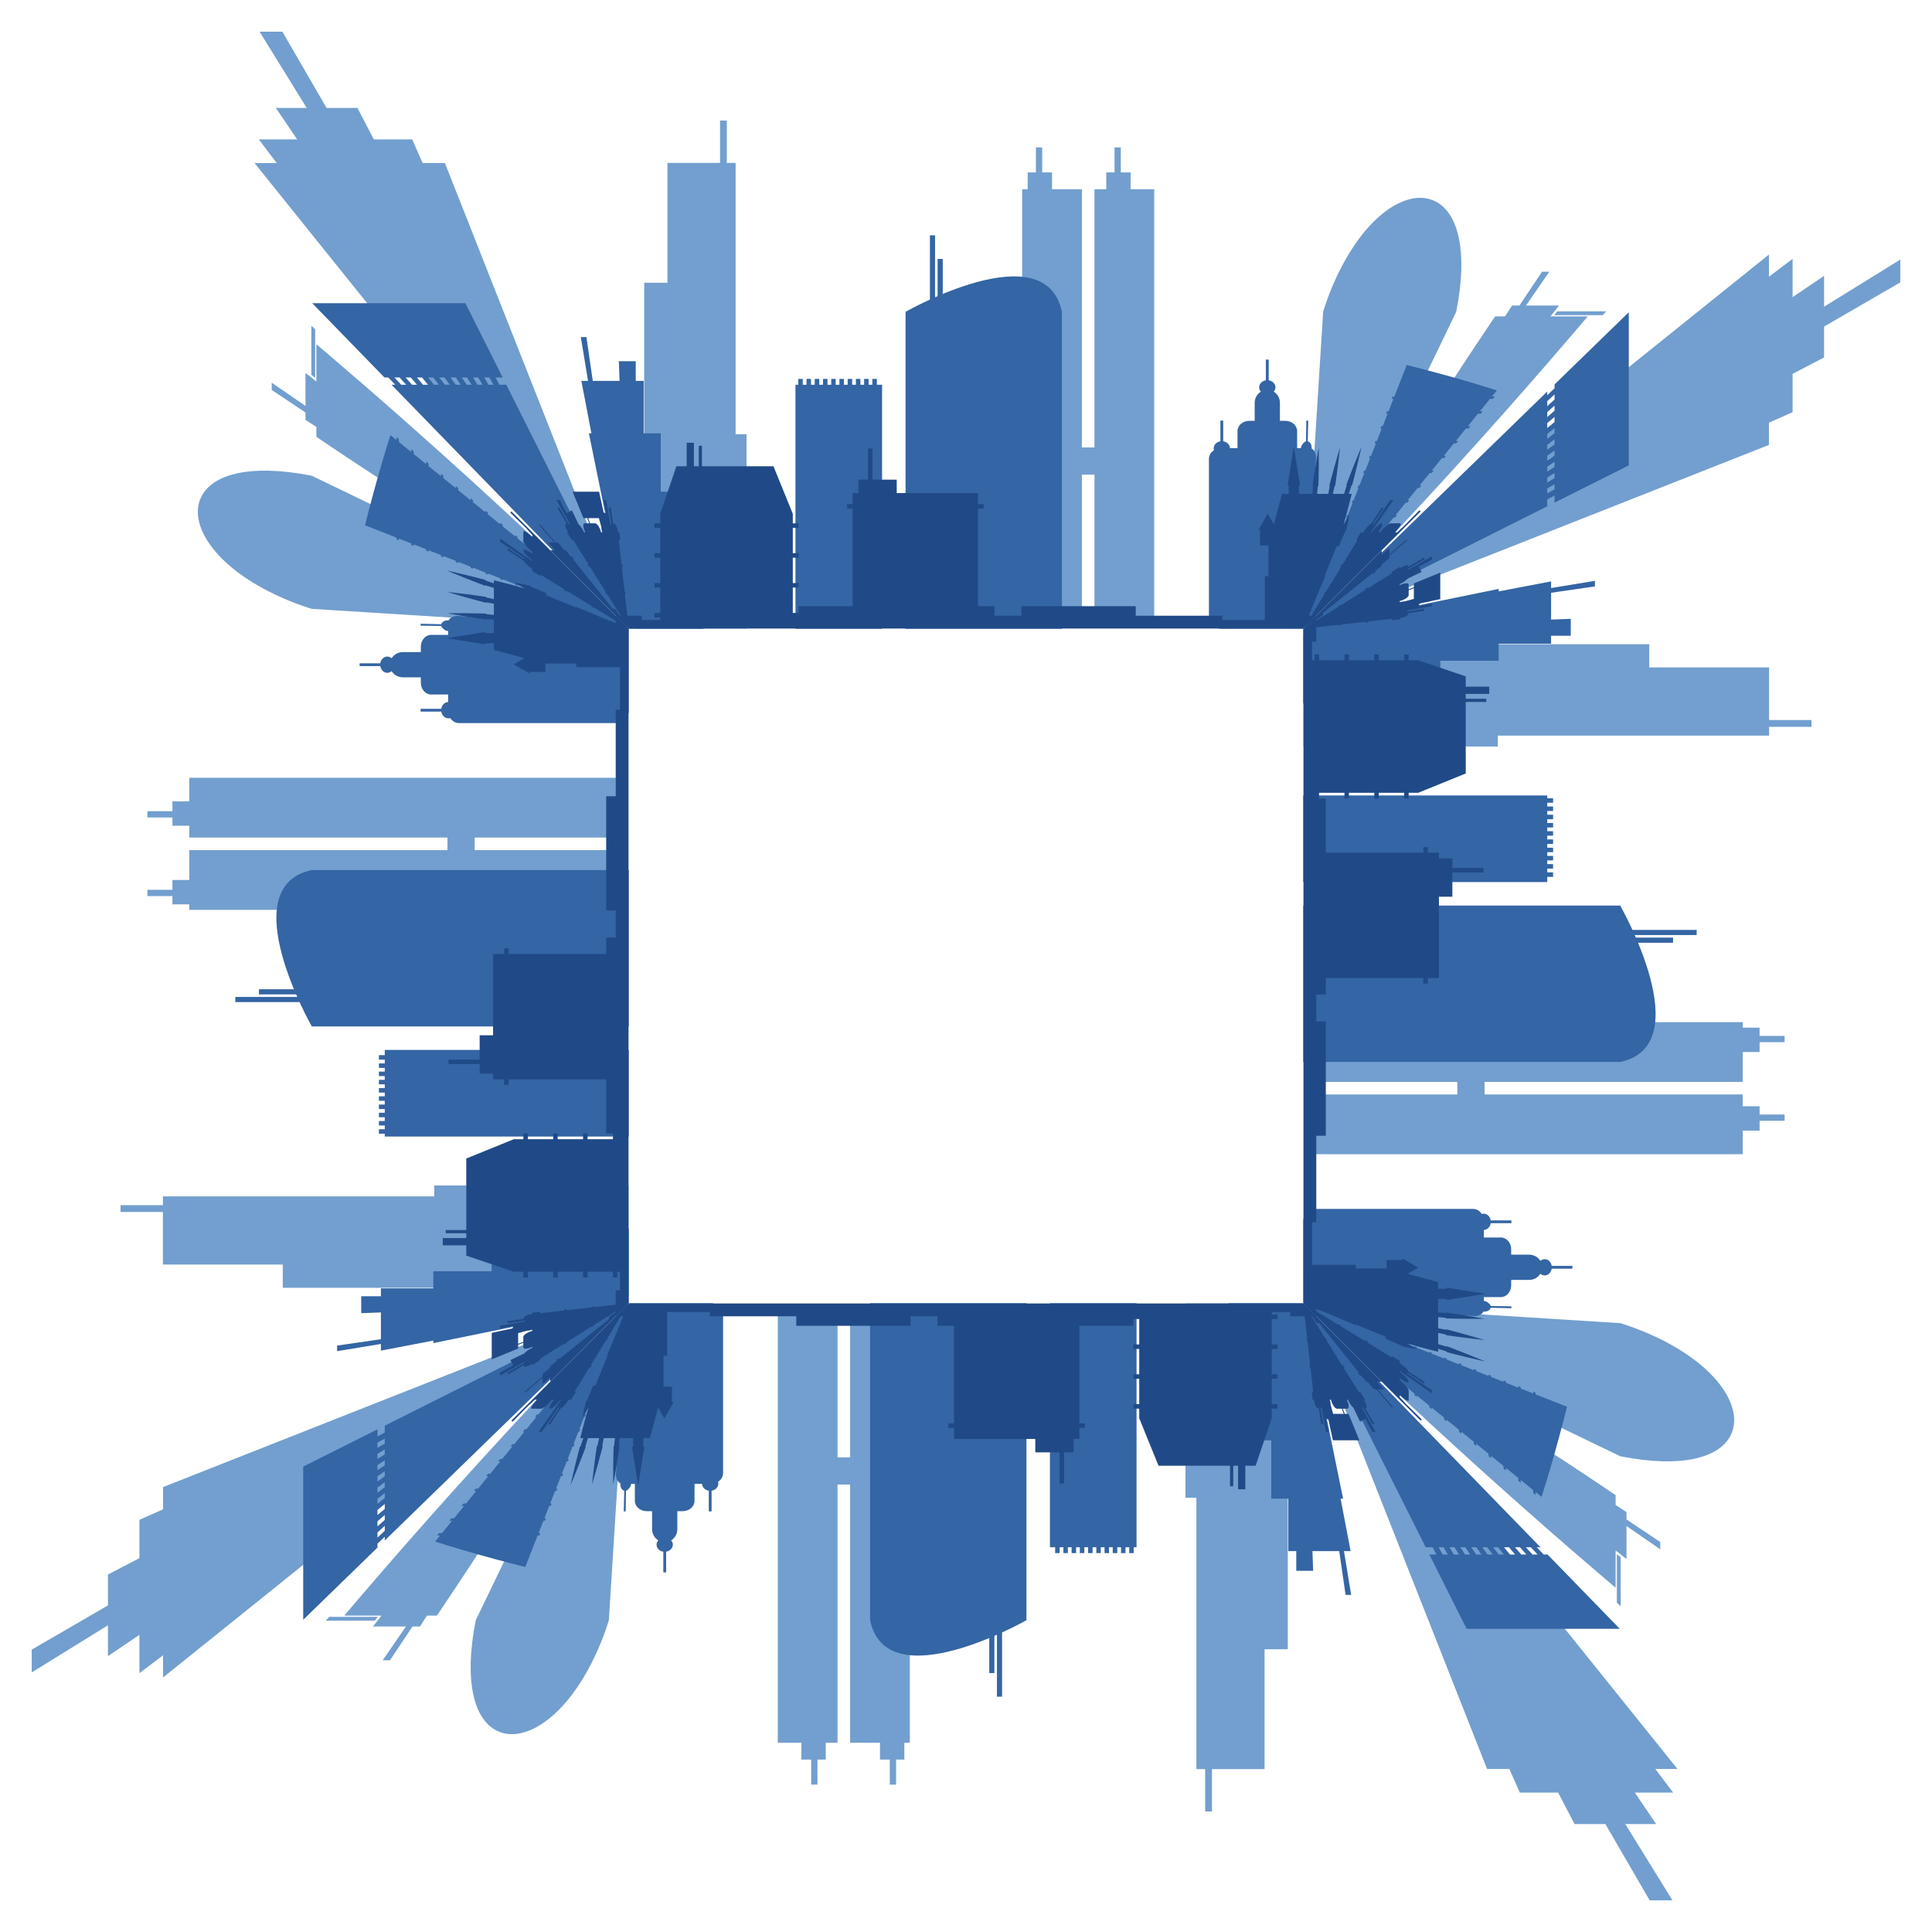 <?xml version="1.0" encoding="utf-8"?>

<!DOCTYPE svg PUBLIC "-//W3C//DTD SVG 1.1//EN" "http://www.w3.org/Graphics/SVG/1.1/DTD/svg11.dtd">
<svg version="1.1" id="Layer_1" xmlns="http://www.w3.org/2000/svg" xmlns:xlink="http://www.w3.org/1999/xlink" x="0px" y="0px"
	 viewBox="0 0 1654.284 1654.284" enable-background="new 0 0 1654.284 1654.284" xml:space="preserve">
<g>
	<g>
		<g>
			<polygon fill="#729FCF" points="103.2,1037.757 103.2,1031.924 139.501,1031.924 139.501,1024.418 242.102,1024.418 
				305.928,1024.418 371.803,1024.418 371.803,1015.068 538.23,1015.068 538.23,1109.984 371.803,1109.984 371.803,1102.692 
				242.102,1102.692 242.102,1082.791 139.501,1082.791 139.501,1037.757 103.201,1037.757 			"/>
			<path fill="#729FCF" d="M232.663,333.894v-6.214l28.92,19.932v-28.297l9.314,7.371v-31.935c0,0,4.129,3.513,11.354,9.662
				c7.225,6.168,17.546,15.014,29.932,25.76c24.771,21.471,57.8,50.65,90.829,80.732c33.029,30.033,66.057,60.97,90.829,84.586
				c12.386,11.797,22.707,21.737,29.932,28.719c7.225,7.002,11.354,11.003,11.354,11.003v1.375c0,0-4.129-2.296-11.354-6.314
				c-7.225-4.037-17.546-9.84-29.932-16.934c-24.771-14.166-57.8-33.605-90.829-53.947c-33.029-20.293-66.057-41.49-90.829-57.801
				c-12.386-8.145-22.707-15.04-29.932-19.893c-7.225-4.871-11.354-7.655-11.354-7.655v-8.457l-9.314-6.017v-6.334L232.663,333.894
				L232.663,333.894z M266.577,278.869l3.273,3.125v41.521l-3.273-2.619V278.869z"/>
			<path fill="#729FCF" d="M536.784,538.298v-0.678L266.939,407.354c-27.438-5.407-48.016-5.359-63.021-2.233
				c-15.005,3.147-24.437,9.37-29.581,16.848c-5.145,7.498-6.002,16.253-3.858,24.998c2.144,8.764,7.288,17.523,14.147,25.524
				c6.859,8.017,15.434,15.286,24.437,21.479c9.003,6.204,18.435,11.345,27.009,15.39c8.574,4.049,16.291,7.019,21.864,8.994
				c5.573,1.971,9.003,2.972,9.003,2.972L536.784,538.298z"/>
			<polygon fill="#729FCF" points="126.206,761.9 147.639,761.9 147.639,753.486 162.062,753.486 162.062,727.908 383.141,727.908 
				383.141,717.138 162.062,717.138 162.062,707.041 147.639,707.041 147.639,699.973 126.206,699.973 126.206,694.589 
				147.639,694.589 147.639,686.175 162.062,686.175 162.062,665.981 537.081,665.981 537.081,717.138 406.419,717.138 
				406.419,727.908 537.081,727.908 537.081,779.064 162.062,779.064 162.062,774.352 147.638,774.352 147.638,767.284 
				126.206,767.284 			"/>
			<polygon fill="#729FCF" points="27.142,1412.512 92.422,1374.637 92.422,1348.205 119.374,1334.165 119.374,1301.336 
				139.627,1292.372 139.627,1273.316 536.231,1116.741 536.231,1117.628 139.627,1436.331 139.627,1417.343 119.374,1432.654 
				119.374,1399.825 92.422,1418.087 92.422,1391.656 27.142,1432.022 			"/>
		</g>
		<g>
			<polygon fill="#3465A4" points="324.436,966.907 329.455,966.907 329.455,963.706 324.436,963.706 324.436,959.874 
				329.455,959.874 329.455,956.673 324.436,956.673 324.436,952.793 329.455,952.793 329.455,949.592 324.436,949.592 
				324.436,945.761 329.455,945.761 329.455,942.56 324.436,942.56 324.436,938.728 329.455,938.728 329.455,935.527 
				324.436,935.527 324.436,931.695 329.455,931.695 329.455,928.446 324.436,928.446 324.436,924.614 329.455,924.614 
				329.455,921.413 324.436,921.413 324.436,917.582 329.455,917.582 329.455,914.381 324.436,914.381 324.436,910.549 
				329.455,910.549 329.455,907.348 324.436,907.348 324.436,903.468 329.455,903.468 329.455,899.006 538.4,899.006 538.4,973.163 
				329.455,973.163 329.455,970.738 324.436,970.738 			"/>
			<polygon fill="#3465A4" points="288.629,1152.167 326.156,1146.716 326.156,1123.773 309.298,1124.399 309.298,1109.934 
				326.156,1109.934 326.156,1103.143 371.056,1103.143 371.056,1088.518 420.966,1088.518 420.966,1051.938 538.4,1051.938 
				538.4,1088.518 538.4,1113.563 538.4,1115.885 371.056,1150.026 371.056,1147.885 326.156,1156.472 326.156,1150.773 
				288.629,1156.942 			"/>
			<path fill="#3465A4" d="M307.914,567.966h17.707c0.497-3.278,3.016-5.776,6.033-5.776c1.399,0,2.676,0.542,3.705,1.444
				c1.944-3.168,5.507-5.287,9.607-5.287h15.379v-4.629c0-5.59,3.943-10.107,8.844-10.107h14.523v-3.27
				c-1.467-0.046-2.806-0.677-3.839-1.698c-0.258-0.303-0.497-0.407-0.715-0.612c-0.217-0.188-0.413-0.39-0.584-0.604
				c-0.342-0.428-0.586-0.903-0.709-1.409l-17.725-0.263v-1.673l17.707,0.429c0.497-2.058,3.016-3.497,6.033-3.345l0.279,0.013
				c1.21-2.514,4.701-4.056,8.825-3.73l136.162,10.254c1.771,0.142,3.674,0.295,6.552,0.526c1.672,0.128,2.701,0.171,2.701,0.171
				v70.164c0,5.856-4.119,10.574-9.254,10.574H392.984c-3.083,0-5.801-1.705-7.485-4.332c-0.515,0.161-1.06,0.255-1.62,0.255
				c-3.011,0-5.511-2.485-6.014-5.754H360.14v-2.399h17.707c0.488-3.217,2.924-5.684,5.865-5.776v-6.455h-14.523
				c-4.901,0-8.844-4.496-8.844-10.086v-4.629h-15.379c-4.101,0-7.663-2.119-9.607-5.287c-1.03,0.902-2.306,1.444-3.705,1.444
				c-3.011,0-5.511-2.485-6.014-5.754h-17.725V567.966z"/>
			<path fill="#3465A4" d="M334.303,372.589l5.189,4.215v-2.566l2.041,1.685v2.54l10.632,8.638v-2.403l2.041,1.685v2.376
				l10.675,8.672v-2.239l2.041,1.685v2.212l10.675,8.672v-2.075l2.041,1.685v2.048l10.632,8.638v-1.911l2.041,1.685v1.885
				l10.675,8.672v-1.747l2.041,1.685v1.721l10.675,8.672v-1.583l2.041,1.685v1.557l10.632,8.638v-1.419l2.041,1.685v1.393
				l10.675,8.672v-1.255l2.041,1.685v1.229l10.675,8.672v-1.091l2.041,1.685v1.065l10.632,8.638v-0.928l2.041,1.685v0.901
				l10.675,8.672v-0.764l2.041,1.685v0.737l10.675,8.672v-0.6l2.041,1.685v0.573l10.632,8.638v-0.436l2.041,1.685v0.41l10.675,8.672
				v-0.272l2.041,1.685v0.246l10.675,8.672v-0.108l2.041,1.685v0.082l6.337,5.148l-6.337-2.487v0.047l-2.041-0.786v-0.062
				l-10.675-4.19v0.141l-2.041-0.786v-0.156l-10.675-4.19v0.235l-2.041-0.786v-0.25l-10.632-4.174v0.329l-2.041-0.786v-0.344
				l-10.675-4.19v0.423l-2.041-0.786v-0.438l-10.675-4.19v0.517l-2.041-0.786v-0.532l-10.632-4.174v0.611l-2.041-0.786v-0.626
				l-10.675-4.19v0.705l-2.041-0.786v-0.72l-10.675-4.19v0.799l-2.041-0.786v-0.814l-10.632-4.174v0.893l-2.041-0.786v-0.908
				l-10.675-4.19v0.987l-2.041-0.786v-1.002l-10.675-4.19v1.081l-2.041-0.786v-1.096l-10.632-4.174v1.175l-2.041-0.786v-1.19
				l-10.675-4.19v1.269l-2.041-0.786v-1.284l-10.675-4.19v1.363l-2.041-0.786v-1.378l-10.632-4.174v1.457l-2.041-0.786v-1.472
				l-26.963-10.584c0,0,1.361-5.304,3.402-13.26c2.041-7.834,4.763-17.97,7.485-27.6c2.722-9.657,5.444-18.808,7.485-25.439
				c1.021-3.273,1.871-6.001,2.467-7.91C333.963,373.658,334.303,372.589,334.303,372.589z"/>
			<path fill="#3465A4" d="M538.4,878.887V744.998H266.978c-68.194,14.267,0,133.888,0,133.888H538.4z"/>
			<rect x="201.504" y="853.645" fill="#3465A4" width="94.308" height="4.39"/>
			<rect x="221.713" y="847.061" fill="#3465A4" width="94.307" height="4.39"/>
			<path fill="#3465A4" d="M259.622,1255.803l63.581-31.911v6.084l1.233-0.654l3.785-2.007l1.233-0.654v-5.907l208.945-104.87
				L329.455,1319.03v-3.211l-1.233,1.18l-3.785,3.622l-1.233,1.18v3.307l-63.581,61.816V1255.803z M324.436,1315.425l3.785-3.53
				l1.233-1.15v-4.242l-1.233,1.125l-3.785,3.453l-1.233,1.125v4.369L324.436,1315.425z M324.436,1305.885l3.785-3.361l1.233-1.095
				v-4.242l-1.233,1.07l-3.785,3.284l-1.233,1.07v4.369L324.436,1305.885z M324.436,1296.264l3.785-3.191l1.233-1.04v-4.242
				l-1.233,1.015l-3.785,3.114l-1.233,1.015v4.369L324.436,1296.264z M324.436,1286.724l3.785-3.022l1.233-0.985v-4.242l-1.233,0.96
				l-3.785,2.945l-1.233,0.96v4.369L324.436,1286.724z M324.436,1277.184l3.785-2.853l1.233-0.93v-4.242l-1.233,0.905l-3.785,2.777
				l-1.233,0.905v4.369L324.436,1277.184z M324.436,1267.644l3.785-2.685l1.233-0.875v-4.321l-1.233,0.849l-3.785,2.606
				l-1.233,0.849v4.45L324.436,1267.644z M324.436,1258.023l3.785-2.515l1.233-0.819v-4.242l-1.233,0.794l-3.785,2.438l-1.233,0.794
				v4.369L324.436,1258.023z M324.436,1248.483l3.785-2.346l1.233-0.764v-4.242l-1.233,0.739l-3.785,2.269l-1.233,0.739v4.369
				L324.436,1248.483z M324.436,1238.943l3.785-2.177l1.233-0.709v-4.242l-1.233,0.684l-3.785,2.1l-1.233,0.684v4.369
				L324.436,1238.943z"/>
		</g>
		<g>
			<polygon fill="#204A87" points="379.107,1060.112 399.239,1060.112 399.239,1055.976 381.664,1055.976 381.664,1053.219 
				399.239,1053.219 399.239,1032.195 399.239,992 439.943,975.456 448.131,975.456 448.131,970.502 451.966,970.502 
				451.966,975.456 473.695,975.456 473.695,970.502 477.53,970.502 477.53,975.456 499.26,975.456 499.26,970.502 503.094,970.502 
				503.094,975.456 524.824,975.456 524.824,970.502 528.659,970.502 528.659,975.456 536.847,975.456 536.847,1032.195 
				536.847,1088.933 528.659,1088.933 528.659,1093.887 524.824,1093.887 524.824,1088.933 503.094,1088.933 503.094,1093.887 
				499.26,1093.887 499.26,1088.933 477.53,1088.933 477.53,1093.887 473.695,1093.887 473.695,1088.933 451.966,1088.933 
				451.966,1093.887 448.131,1093.887 448.131,1088.933 439.943,1088.933 399.239,1075.147 399.239,1066.315 379.107,1066.315 			
				"/>
			<polygon fill="#204A87" points="383.998,907.275 410.706,907.275 410.706,886.468 422.189,886.468 422.189,816.87 
				431.673,816.87 431.673,812.068 435.543,812.068 435.543,816.87 536.847,816.87 536.847,924.201 435.543,924.201 
				435.543,928.954 431.673,928.954 431.673,924.201 422.189,924.201 422.189,919.303 410.706,919.303 410.706,911.106 
				383.998,911.106 			"/>
			<path fill="#204A87" d="M382.487,546.456l32.99-5.313v0.943h7.388v-11.618l-6.767-0.465v0.46c0,0-8.248-1.161-16.495-2.513
				c-8.248-1.333-16.495-2.856-16.495-2.856s8.248-0.11,16.495-0.029c8.248,0.062,16.495,0.314,16.495,0.314v0.451l6.767,0.695
				v-9.59l-6.767-1.257v0.451c0,0-8.248-2.128-16.495-4.446c-8.248-2.299-16.495-4.789-16.495-4.789s8.248,0.857,16.495,1.904
				c8.248,1.028,16.495,2.247,16.495,2.247v0.46l6.767,1.488v-9.598l-7.388-2.238v0.453c0,0-8.248-3.098-16.495-6.386
				c-8.248-3.269-16.495-6.729-16.495-6.729s8.248,1.82,16.495,3.831c8.248,1.992,16.495,4.174,16.495,4.174v0.462l7.388,2.49
				v-2.598c0,0,6.539,1.555,13.077,3.307c6.539,1.733,13.077,3.663,13.077,3.663s-2.085-1.246-4.17-2.493
				c-2.085-1.285-4.17-2.571-4.17-2.571s3.445,0.633,6.891,1.384c3.445,0.74,6.891,1.598,6.891,1.598v0.47l13.409,5.781v1.841
				l25.547,10.346v-0.546l43.43,18.116v33.531h-43.43v-3.119h-26.39v7.181h-13.409v1.415l-13.796-7.925l9.225-5.313l-26.182-6.964
				v-5.749h-7.388v0.943L382.487,546.456L382.487,546.456z"/>
			<path fill="#204A87" d="M428.186,463.902v-2.739l27.601,19.343v-0.768c-0.126-0.089-0.256-0.182-0.383-0.272
				c-4.053-2.854-7.315-6.485-7.315-8.141c0-1.657,3.262-0.458,7.315,2.709c0.123,0.1,0.261,0.213,0.383,0.312v-1.865
				c-0.126-0.101-0.256-0.204-0.383-0.305c-3.685-2.924-6.707-6.412-7.23-8.285l-0.085-0.07v-8.293c-0.003-0.032,0-0.056,0-0.086
				c0-1.657,3.262,0.132,7.315,4.011c0.126,0.12,0.257,0.244,0.383,0.364v-1.865c-0.122-0.114-0.26-0.243-0.383-0.357
				c-1.631-1.588-3.12-3.241-4.338-4.787l-14.077-13.797l0.851-1.17l99.008,99.008v0.601l-28.069-17.2v0.478l-2.211-1.319v-0.513
				l-21.179-12.978v0.855l-2.212-1.319v-0.891l-20.627-12.639v1.223l-6.762-4.034v-2.116c-0.126-0.079-0.256-0.159-0.383-0.238
				c-3.546-2.193-6.503-5.013-7.187-6.816l-13.524-8.767v-1.83l13.822,9.204c0.298-0.139,0.712-0.159,1.276-0.041L428.186,463.902
				L428.186,463.902z"/>
			<path fill="#204A87" d="M421.041,1163.983v-22.69l17.735-3.84l0.936-2.318l-11.525,2.248v-2.091l21.647-3.812
				c-0.564-0.165-1.021-0.384-1.318-0.672l-13.779,2.288v-1.81l13.482-2.003c0.047-0.1,0.144-0.205,0.213-0.305
				c-0.005-0.047,0-0.089,0-0.136c0-1.651,3.262-3.34,7.315-3.767l0.042-0.005v-1.176l6.762-0.656v1.209l20.669-2.334v-0.88
				l2.169-0.21v0.845l21.179-2.391v-0.507l2.211-0.214v0.472l28.069-3.169v0.796l-28.069,17.559v0.478l-2.211,1.419v-0.513
				l-21.179,13.249v0.855l-2.169,1.392v-0.89l-20.669,12.93v1.223l-6.762,4.339v-1.191l-0.042,0.027
				c-4.053,2.566-7.315,3.286-7.315,1.635c0-0.04-0.004-0.078,0-0.12c-0.073-0.05-0.163-0.096-0.213-0.165l-13.482,7.953v-1.809
				l13.779-7.888c0.298-0.508,0.754-1.064,1.318-1.645l-21.647,12.174v-2.739l11.27-6.058c0,0-0.617-1.104-1.233-2.207
				c-0.617-1.139-1.233-2.278-1.233-2.278l11.951-5.739c1.228-1.527,3.686-3.273,6.507-4.573c0.126-0.058,0.214-0.099,0.34-0.157
				v-0.94c-0.121,0.06-0.219,0.109-0.34,0.169c-4.053,1.854-7.358,2.015-7.358,0.358c0-0.029-0.003-0.055,0-0.086v-0.48v-3.341
				l-4.423,1.661v3.253L421.041,1163.983L421.041,1163.983z M443.666,1150.63l4.423-1.622v-3.684v-0.48
				c-0.003-0.028,0-0.056,0-0.086c0-1.657,3.305-3.937,7.358-5.075c0.122-0.029,0.219-0.053,0.34-0.082v-0.94
				c-0.126,0.035-0.214,0.059-0.34,0.094c-1.508,0.416-2.914,0.634-4.083,0.647l-7.698,2.08V1150.63L443.666,1150.63z"/>
			<polygon fill="#204A87" points="449.323,1191.593 464.591,1178.617 464.591,1176.404 471.183,1170.999 471.183,1169.8 
				476.584,1165.468 476.584,1164.389 478.838,1162.62 478.838,1163.66 536.847,1117.13 536.847,1117.437 471.183,1183.102 
				471.183,1179.059 464.591,1185.255 464.591,1179.653 449.323,1192.844 			"/>
		</g>
		<polygon fill="#204A87" points="519.043,970.514 519.043,872.576 527.209,872.576 527.209,849.571 519.043,849.571 
			519.043,832.582 519.043,819.732 519.043,802.695 527.209,802.695 527.209,779.691 519.043,779.691 519.043,681.801 
			527.209,681.801 527.209,607.734 530.824,607.734 530.824,547.431 527.209,547.431 527.209,536.311 521.893,535.319 
			521.893,531.425 527.209,533.671 527.209,530.612 521.51,526.646 521.51,522.665 527.209,527.974 527.209,527.216 
			538.181,538.181 538.181,763.905 538.181,888.361 538.181,1116.101 527.209,1126.98 527.209,1126.224 521.51,1131.489 
			521.51,1127.505 527.209,1123.584 527.209,1120.525 521.893,1122.729 521.893,1118.835 527.209,1117.885 527.209,1104.836 
			530.824,1104.836 530.824,1044.533 527.209,1044.533 527.209,970.514 519.043,970.514 		"/>
	</g>
	<g>
		<g>
			<polygon fill="#729FCF" points="616.528,103.201 622.361,103.201 622.361,139.501 629.866,139.501 629.866,242.102 
				629.866,305.928 629.866,371.803 639.216,371.803 639.216,538.23 544.301,538.23 544.301,371.803 551.592,371.803 
				551.592,242.102 571.493,242.102 571.493,139.501 616.528,139.501 616.528,103.201 			"/>
			<path fill="#729FCF" d="M1320.39,232.663h6.214l-19.932,28.92h28.297l-7.371,9.314h31.935c0,0-3.513,4.129-9.662,11.354
				c-6.168,7.225-15.014,17.546-25.76,29.932c-21.471,24.771-50.65,57.8-80.732,90.829c-30.033,33.029-60.97,66.057-84.586,90.829
				c-11.797,12.386-21.737,22.707-28.719,29.932c-7.002,7.225-11.003,11.354-11.003,11.354h-1.375c0,0,2.296-4.129,6.314-11.354
				c4.037-7.225,9.84-17.546,16.934-29.932c14.166-24.771,33.605-57.8,53.947-90.829c20.293-33.029,41.49-66.057,57.801-90.829
				c8.145-12.386,15.041-22.707,19.893-29.932c4.871-7.225,7.655-11.354,7.655-11.354h8.457l6.017-9.314h6.334L1320.39,232.663
				L1320.39,232.663z M1375.416,266.577l-3.125,3.273h-41.521l2.619-3.273H1375.416z"/>
			<path fill="#729FCF" d="M1115.986,536.784h0.678l130.266-269.846c5.407-27.438,5.359-48.016,2.233-63.021
				c-3.146-15.005-9.37-24.437-16.848-29.581c-7.498-5.145-16.253-6.002-24.998-3.858c-8.764,2.144-17.523,7.288-25.524,14.148
				c-8.017,6.859-15.286,15.434-21.479,24.437c-6.204,9.003-11.345,18.435-15.39,27.009c-4.05,8.574-7.019,16.291-8.994,21.864
				c-1.971,5.573-2.972,9.003-2.972,9.003L1115.986,536.784z"/>
			<polygon fill="#729FCF" points="892.385,126.206 892.385,147.639 900.799,147.639 900.799,162.062 926.377,162.062 
				926.377,383.141 937.147,383.141 937.147,162.062 947.243,162.062 947.243,147.639 954.311,147.639 954.311,126.206 
				959.696,126.206 959.696,147.639 968.11,147.639 968.11,162.062 988.303,162.062 988.303,537.081 937.147,537.081 
				937.147,406.419 926.377,406.419 926.377,537.081 875.221,537.081 875.221,162.062 879.932,162.062 879.932,147.638 887,147.638 
				887,126.206 			"/>
			<polygon fill="#729FCF" points="241.773,27.142 279.648,92.422 306.08,92.422 320.119,119.374 352.949,119.374 361.913,139.627 
				380.968,139.627 537.544,536.231 536.657,536.231 217.953,139.627 236.941,139.627 221.63,119.374 254.46,119.374 
				236.197,92.422 262.629,92.422 222.263,27.142 			"/>
		</g>
		<g>
			<polygon fill="#3465A4" points="687.378,324.436 687.378,329.455 690.579,329.455 690.579,324.436 694.41,324.436 
				694.41,329.455 697.611,329.455 697.611,324.436 701.491,324.436 701.491,329.455 704.692,329.455 704.692,324.436 
				708.524,324.436 708.524,329.455 711.725,329.455 711.725,324.436 715.556,324.436 715.556,329.455 718.758,329.455 
				718.758,324.436 722.589,324.436 722.589,329.455 725.839,329.455 725.839,324.436 729.67,324.436 729.67,329.455 
				732.871,329.455 732.871,324.436 736.703,324.436 736.703,329.455 739.904,329.455 739.904,324.436 743.735,324.436 
				743.735,329.455 746.936,329.455 746.936,324.436 750.816,324.436 750.816,329.455 755.279,329.455 755.279,538.4 681.121,538.4 
				681.121,329.455 683.546,329.455 683.546,324.436 			"/>
			<polygon fill="#3465A4" points="502.117,288.629 507.569,326.156 530.511,326.156 529.885,309.298 544.35,309.298 
				544.35,326.156 551.142,326.156 551.142,371.056 565.767,371.056 565.767,420.966 602.347,420.966 602.347,538.4 565.767,538.4 
				540.721,538.4 538.4,538.4 504.258,371.056 506.399,371.056 497.813,326.156 503.511,326.156 497.342,288.629 			"/>
			<path fill="#3465A4" d="M1086.319,307.914v17.707c3.278,0.497,5.776,3.016,5.776,6.033c0,1.4-0.542,2.676-1.444,3.705
				c3.168,1.944,5.287,5.507,5.287,9.607v15.379h4.629c5.59,0,10.107,3.943,10.107,8.844v14.523h3.27
				c0.046-1.467,0.677-2.806,1.698-3.839c0.303-0.258,0.407-0.497,0.612-0.715c0.188-0.217,0.39-0.413,0.604-0.584
				c0.428-0.342,0.903-0.586,1.409-0.709l0.263-17.725h1.673l-0.429,17.707c2.058,0.497,3.497,3.016,3.345,6.033l-0.013,0.279
				c2.514,1.21,4.056,4.701,3.73,8.825l-10.254,136.162c-0.142,1.771-0.295,3.674-0.526,6.552c-0.128,1.672-0.171,2.701-0.171,2.701
				h-70.164c-5.856,0-10.574-4.119-10.574-9.254V392.984c0-3.083,1.705-5.801,4.332-7.485c-0.161-0.515-0.255-1.06-0.255-1.62
				c0-3.011,2.485-5.511,5.754-6.014V360.14h2.399v17.707c3.217,0.488,5.684,2.924,5.776,5.865h6.455v-14.523
				c0-4.901,4.496-8.844,10.086-8.844h4.629v-15.379c0-4.101,2.119-7.663,5.287-9.607c-0.902-1.03-1.444-2.306-1.444-3.705
				c0-3.011,2.485-5.511,5.754-6.014v-17.725L1086.319,307.914z"/>
			<path fill="#3465A4" d="M1281.695,334.303l-4.215,5.189h2.566l-1.685,2.041h-2.54l-8.638,10.632h2.403l-1.685,2.041h-2.376
				l-8.672,10.675h2.239l-1.685,2.041h-2.212l-8.672,10.675h2.075l-1.685,2.041h-2.048l-8.638,10.632h1.911l-1.685,2.041h-1.885
				l-8.672,10.675h1.747l-1.685,2.041h-1.721l-8.672,10.675h1.583l-1.685,2.041h-1.557l-8.638,10.632h1.419l-1.685,2.041h-1.393
				l-8.672,10.675h1.255l-1.685,2.041h-1.229l-8.672,10.675h1.091l-1.685,2.041h-1.065l-8.638,10.632h0.928l-1.685,2.041h-0.902
				l-8.672,10.675h0.764l-1.685,2.041h-0.737l-8.672,10.675h0.6l-1.685,2.041h-0.573l-8.638,10.632h0.436l-1.685,2.041h-0.41
				l-8.672,10.675h0.272l-1.685,2.041h-0.246l-8.672,10.675h0.108l-1.685,2.041h-0.082l-5.148,6.337l2.487-6.337h-0.047l0.786-2.041
				h0.062l4.19-10.675h-0.141l0.786-2.041h0.156l4.19-10.675h-0.235l0.786-2.041h0.25l4.174-10.632h-0.329l0.786-2.041h0.344
				l4.19-10.675h-0.423l0.786-2.041h0.438l4.19-10.675h-0.517l0.786-2.041h0.532l4.174-10.632h-0.611l0.786-2.041h0.626l4.19-10.675
				h-0.705l0.786-2.041h0.72l4.19-10.675h-0.799l0.786-2.041h0.814l4.174-10.632h-0.893l0.786-2.041h0.908l4.19-10.675h-0.987
				l0.786-2.041h1.002l4.19-10.675h-1.081l0.786-2.041h1.096l4.174-10.632h-1.175l0.786-2.041h1.19l4.19-10.675h-1.269l0.786-2.041
				h1.284l4.19-10.675h-1.363l0.786-2.041h1.378l4.174-10.632h-1.457l0.786-2.041h1.472l10.584-26.963c0,0,5.304,1.361,13.26,3.402
				c7.834,2.041,17.97,4.763,27.6,7.485c9.657,2.722,18.808,5.444,25.439,7.485c3.273,1.021,6.001,1.871,7.91,2.467
				C1280.626,333.963,1281.695,334.303,1281.695,334.303z"/>
			<path fill="#3465A4" d="M775.398,538.4h133.888V266.978c-14.267-68.194-133.888,0-133.888,0V538.4z"/>
			<rect x="796.249" y="201.504" fill="#3465A4" width="4.39" height="94.308"/>
			<rect x="802.834" y="221.713" fill="#3465A4" width="4.39" height="94.308"/>
			<path fill="#3465A4" d="M398.481,259.622l31.911,63.581h-6.084l0.654,1.233l2.007,3.785l0.654,1.233h5.907L538.4,538.4
				L335.254,329.455h3.211l-1.18-1.233l-3.622-3.785l-1.18-1.233h-3.307l-61.816-63.581H398.481z M338.86,324.436l3.53,3.785
				l1.15,1.233h4.242l-1.125-1.233l-3.453-3.785l-1.125-1.233h-4.369L338.86,324.436z M348.4,324.436l3.361,3.785l1.095,1.233h4.242
				l-1.07-1.233l-3.284-3.785l-1.07-1.233h-4.369L348.4,324.436z M358.021,324.436l3.191,3.785l1.04,1.233h4.242l-1.015-1.233
				l-3.114-3.785l-1.015-1.233h-4.369L358.021,324.436z M367.561,324.436l3.022,3.785l0.985,1.233h4.242l-0.96-1.233l-2.945-3.785
				l-0.96-1.233h-4.369L367.561,324.436z M377.101,324.436l2.853,3.785l0.93,1.233h4.242l-0.905-1.233l-2.777-3.785l-0.905-1.233
				h-4.369L377.101,324.436z M386.641,324.436l2.685,3.785l0.875,1.233h4.321l-0.849-1.233l-2.606-3.785l-0.849-1.233h-4.45
				L386.641,324.436z M396.262,324.436l2.514,3.785l0.819,1.233h4.242l-0.794-1.233l-2.438-3.785l-0.794-1.233h-4.369
				L396.262,324.436z M405.802,324.436l2.346,3.785l0.764,1.233h4.242l-0.739-1.233l-2.269-3.785l-0.739-1.233h-4.369
				L405.802,324.436z M415.341,324.436l2.177,3.785l0.709,1.233h4.242l-0.684-1.233l-2.1-3.785l-0.684-1.233h-4.369L415.341,324.436
				z"/>
		</g>
		<g>
			<polygon fill="#204A87" points="594.173,379.107 594.173,399.239 598.309,399.239 598.309,381.664 601.066,381.664 
				601.066,399.239 622.09,399.239 662.285,399.239 678.828,439.943 678.828,448.131 683.782,448.131 683.782,451.966 
				678.828,451.966 678.828,473.695 683.782,473.695 683.782,477.53 678.828,477.53 678.828,499.26 683.782,499.26 683.782,503.094 
				678.828,503.094 678.828,524.824 683.782,524.824 683.782,528.659 678.828,528.659 678.828,536.847 622.09,536.847 
				565.351,536.847 565.351,528.659 560.397,528.659 560.397,524.824 565.351,524.824 565.351,503.094 560.397,503.094 
				560.397,499.26 565.351,499.26 565.351,477.53 560.397,477.53 560.397,473.695 565.351,473.695 565.351,451.966 560.397,451.966 
				560.397,448.131 565.351,448.131 565.351,439.943 579.137,399.239 587.969,399.239 587.969,379.107 			"/>
			<polygon fill="#204A87" points="747.01,383.998 747.01,410.706 767.816,410.706 767.816,422.189 837.415,422.189 
				837.415,431.673 842.216,431.673 842.216,435.543 837.415,435.543 837.415,536.847 730.083,536.847 730.083,435.543 
				725.33,435.543 725.33,431.673 730.083,431.673 730.083,422.189 734.982,422.189 734.982,410.706 743.178,410.706 
				743.178,383.998 			"/>
			<path fill="#204A87" d="M1107.828,382.487l5.313,32.99h-0.943v7.388h11.618l0.465-6.767h-0.46c0,0,1.161-8.248,2.513-16.495
				c1.333-8.248,2.856-16.495,2.856-16.495s0.11,8.248,0.029,16.495c-0.062,8.248-0.314,16.495-0.314,16.495h-0.451l-0.695,6.767
				h9.59l1.257-6.767h-0.451c0,0,2.128-8.248,4.446-16.495c2.299-8.248,4.789-16.495,4.789-16.495s-0.857,8.248-1.904,16.495
				c-1.028,8.248-2.247,16.495-2.247,16.495h-0.46l-1.488,6.767h9.598l2.238-7.388h-0.453c0,0,3.098-8.248,6.386-16.495
				c3.269-8.248,6.729-16.495,6.729-16.495s-1.82,8.248-3.831,16.495c-1.992,8.248-4.174,16.495-4.174,16.495h-0.462l-2.49,7.388
				h2.598c0,0-1.555,6.539-3.307,13.077c-1.733,6.539-3.663,13.077-3.663,13.077s1.246-2.085,2.493-4.17
				c1.285-2.085,2.571-4.17,2.571-4.17s-0.632,3.445-1.384,6.891c-0.74,3.445-1.598,6.891-1.598,6.891h-0.47l-5.781,13.409h-1.841
				l-10.346,25.547h0.546l-18.116,43.43h-33.531v-43.43h3.119v-26.39h-7.181v-13.409h-1.415l7.925-13.796l5.313,9.225l6.964-26.182
				h5.749v-7.388h-0.943L1107.828,382.487L1107.828,382.487z"/>
			<path fill="#204A87" d="M1190.383,428.186h2.739l-19.343,27.601h0.768c0.089-0.126,0.182-0.256,0.272-0.383
				c2.854-4.053,6.485-7.315,8.141-7.315c1.657,0,0.458,3.262-2.709,7.315c-0.1,0.123-0.213,0.261-0.312,0.383h1.865
				c0.101-0.126,0.204-0.256,0.305-0.383c2.924-3.685,6.412-6.707,8.286-7.23l0.07-0.085h8.293c0.032-0.003,0.056,0,0.086,0
				c1.657,0-0.132,3.262-4.011,7.315c-0.12,0.126-0.244,0.257-0.364,0.383h1.865c0.114-0.122,0.243-0.26,0.357-0.383
				c1.588-1.631,3.241-3.12,4.787-4.338l13.797-14.077l1.17,0.851l-99.008,99.008h-0.601l17.199-28.069h-0.478l1.319-2.212h0.513
				l12.978-21.179h-0.855l1.319-2.211h0.891l12.639-20.627h-1.223l4.034-6.762h2.116c0.078-0.126,0.159-0.256,0.238-0.383
				c2.193-3.546,5.013-6.503,6.816-7.187l8.767-13.524h1.83l-9.204,13.822c0.139,0.298,0.159,0.712,0.042,1.276L1190.383,428.186
				L1190.383,428.186z"/>
			<path fill="#204A87" d="M490.301,421.041h22.69l3.84,17.735l2.318,0.936l-2.248-11.525h2.091l3.812,21.647
				c0.165-0.564,0.384-1.021,0.672-1.318l-2.288-13.779h1.81L525,448.217c0.1,0.047,0.205,0.144,0.305,0.213
				c0.047-0.005,0.089,0,0.137,0c1.651,0,3.34,3.262,3.767,7.315l0.005,0.042h1.176l0.656,6.762h-1.209l2.334,20.669h0.879
				l0.21,2.169h-0.845l2.391,21.179h0.507l0.214,2.212h-0.472l3.169,28.069h-0.796l-17.559-28.069h-0.478l-1.419-2.212h0.513
				l-13.249-21.179h-0.855l-1.392-2.169h0.89l-12.93-20.669h-1.223l-4.339-6.762h1.191l-0.027-0.042
				c-2.566-4.053-3.286-7.315-1.635-7.315c0.039,0,0.078-0.004,0.119,0c0.051-0.073,0.096-0.163,0.165-0.213l-7.953-13.482h1.809
				l7.888,13.779c0.508,0.298,1.064,0.754,1.645,1.318l-12.174-21.647h2.739l6.058,11.27c0,0,1.104-0.617,2.207-1.233
				c1.139-0.617,2.278-1.233,2.278-1.233l5.739,11.951c1.527,1.228,3.273,3.686,4.573,6.507c0.059,0.126,0.099,0.214,0.157,0.34
				h0.94c-0.06-0.121-0.109-0.219-0.169-0.34c-1.854-4.053-2.015-7.358-0.358-7.358c0.029,0,0.055-0.003,0.086,0h0.48h3.341
				l-1.661-4.423h-3.253L490.301,421.041z M503.654,443.666l1.622,4.423h3.684h0.48c0.028-0.003,0.056,0,0.086,0
				c1.657,0,3.937,3.305,5.075,7.358c0.029,0.122,0.053,0.219,0.082,0.34h0.94c-0.035-0.126-0.059-0.214-0.094-0.34
				c-0.416-1.508-0.634-2.914-0.647-4.083l-2.08-7.698H503.654L503.654,443.666z"/>
			<polygon fill="#204A87" points="462.691,449.323 475.668,464.591 477.88,464.591 483.285,471.183 484.484,471.183 
				488.816,476.584 489.896,476.584 491.664,478.838 490.625,478.838 537.155,536.847 536.847,536.847 471.183,471.183 
				475.225,471.183 469.03,464.591 474.631,464.591 461.44,449.323 			"/>
		</g>
		<polygon fill="#204A87" points="683.771,519.043 781.709,519.043 781.709,527.209 804.714,527.209 804.714,519.043 
			821.702,519.043 834.552,519.043 851.589,519.043 851.589,527.209 874.594,527.209 874.594,519.043 972.484,519.043 
			972.484,527.209 1046.551,527.209 1046.551,530.824 1106.854,530.824 1106.854,527.209 1117.973,527.209 1118.965,521.893 
			1122.859,521.893 1120.613,527.209 1123.672,527.209 1127.638,521.51 1131.62,521.51 1126.31,527.209 1127.069,527.209 
			1116.103,538.181 890.379,538.181 765.923,538.181 538.183,538.181 527.304,527.209 528.06,527.209 522.795,521.51 
			526.779,521.51 530.7,527.209 533.76,527.209 531.555,521.893 535.449,521.893 536.399,527.209 549.449,527.209 549.449,530.824 
			609.752,530.824 609.752,527.209 683.771,527.209 683.771,519.043 		"/>
	</g>
	<g>
		<g>
			<polygon fill="#729FCF" points="1551.084,616.528 1551.084,622.361 1514.783,622.361 1514.783,629.866 1412.182,629.866 
				1348.356,629.866 1282.482,629.866 1282.482,639.216 1116.055,639.216 1116.055,544.301 1282.482,544.301 1282.482,551.592 
				1412.182,551.592 1412.182,571.493 1514.783,571.493 1514.783,616.528 1551.084,616.528 			"/>
			<path fill="#729FCF" d="M1421.622,1320.39v6.214l-28.92-19.932v28.297l-9.314-7.371v31.935c0,0-4.129-3.513-11.354-9.662
				c-7.225-6.168-17.547-15.014-29.932-25.76c-24.771-21.471-57.8-50.65-90.829-80.732c-33.029-30.033-66.057-60.97-90.828-84.586
				c-12.386-11.797-22.707-21.737-29.932-28.719c-7.225-7.002-11.354-11.003-11.354-11.003v-1.375c0,0,4.129,2.296,11.354,6.314
				c7.225,4.037,17.547,9.84,29.932,16.934c24.771,14.166,57.8,33.605,90.828,53.947c33.029,20.293,66.057,41.49,90.829,57.801
				c12.386,8.145,22.707,15.04,29.932,19.892c7.225,4.871,11.354,7.655,11.354,7.655v8.457l9.314,6.017v6.334L1421.622,1320.39
				L1421.622,1320.39z M1387.707,1375.416l-3.273-3.125v-41.521l3.273,2.619V1375.416z"/>
			<path fill="#729FCF" d="M1117.5,1115.986v0.678l269.846,130.266c27.438,5.407,48.016,5.359,63.021,2.233
				c15.005-3.146,24.437-9.37,29.581-16.848c5.145-7.498,6.002-16.253,3.858-24.998c-2.144-8.764-7.288-17.523-14.147-25.524
				c-6.859-8.017-15.434-15.286-24.437-21.479c-9.003-6.204-18.435-11.345-27.009-15.39c-8.574-4.049-16.291-7.019-21.864-8.994
				c-5.573-1.972-9.003-2.972-9.003-2.972L1117.5,1115.986z"/>
			<polygon fill="#729FCF" points="1528.079,892.385 1506.646,892.385 1506.646,900.799 1492.222,900.799 1492.222,926.377 
				1271.143,926.377 1271.143,937.147 1492.222,937.147 1492.222,947.243 1506.646,947.243 1506.646,954.311 1528.079,954.311 
				1528.079,959.696 1506.646,959.696 1506.646,968.11 1492.222,968.11 1492.222,988.303 1117.203,988.303 1117.203,937.147 
				1247.866,937.147 1247.866,926.377 1117.203,926.377 1117.203,875.221 1492.222,875.221 1492.222,879.932 1506.646,879.932 
				1506.646,887 1528.079,887 			"/>
			<polygon fill="#729FCF" points="1627.142,241.773 1561.862,279.648 1561.862,306.08 1534.911,320.119 1534.911,352.949 
				1514.657,361.913 1514.657,380.968 1118.054,537.544 1118.054,536.657 1514.657,217.953 1514.657,236.941 1534.911,221.63 
				1534.911,254.46 1561.862,236.197 1561.862,262.629 1627.142,222.263 			"/>
		</g>
		<g>
			<polygon fill="#3465A4" points="1329.848,687.378 1324.83,687.378 1324.83,690.579 1329.848,690.579 1329.848,694.41 
				1324.83,694.41 1324.83,697.611 1329.848,697.611 1329.848,701.491 1324.83,701.491 1324.83,704.692 1329.848,704.692 
				1329.848,708.524 1324.83,708.524 1324.83,711.725 1329.848,711.725 1329.848,715.556 1324.83,715.556 1324.83,718.758 
				1329.848,718.758 1329.848,722.589 1324.83,722.589 1324.83,725.839 1329.848,725.839 1329.848,729.67 1324.83,729.67 
				1324.83,732.871 1329.848,732.871 1329.848,736.703 1324.83,736.703 1324.83,739.904 1329.848,739.904 1329.848,743.735 
				1324.83,743.735 1324.83,746.936 1329.848,746.936 1329.848,750.816 1324.83,750.816 1324.83,755.279 1115.885,755.279 
				1115.885,681.121 1324.83,681.121 1324.83,683.546 1329.848,683.546 			"/>
			<polygon fill="#3465A4" points="1365.656,502.117 1328.129,507.569 1328.129,530.512 1344.986,529.885 1344.986,544.35 
				1328.129,544.35 1328.129,551.142 1283.229,551.142 1283.229,565.767 1233.318,565.767 1233.318,602.347 1115.885,602.347 
				1115.885,565.767 1115.885,540.721 1115.885,538.4 1283.229,504.258 1283.229,506.399 1328.129,497.813 1328.129,503.511 
				1365.656,497.342 			"/>
			<path fill="#3465A4" d="M1346.371,1086.319h-17.707c-0.497,3.278-3.016,5.775-6.033,5.775c-1.399,0-2.675-0.542-3.705-1.444
				c-1.944,3.168-5.507,5.287-9.608,5.287h-15.379v4.629c0,5.59-3.943,10.107-8.844,10.107h-14.523v3.27
				c1.468,0.045,2.806,0.677,3.839,1.698c0.258,0.303,0.497,0.407,0.715,0.612c0.217,0.188,0.413,0.39,0.584,0.604
				c0.342,0.428,0.586,0.903,0.709,1.409l17.725,0.263v1.673l-17.707-0.429c-0.497,2.058-3.016,3.497-6.033,3.345l-0.279-0.013
				c-1.21,2.514-4.701,4.056-8.825,3.73l-136.162-10.254c-1.771-0.142-3.674-0.295-6.552-0.526
				c-1.672-0.128-2.701-0.171-2.701-0.171v-70.164c0-5.856,4.119-10.574,9.254-10.574H1261.3c3.083,0,5.801,1.705,7.485,4.332
				c0.515-0.161,1.06-0.255,1.62-0.255c3.011,0,5.511,2.485,6.014,5.754h17.725v2.399h-17.707c-0.488,3.217-2.924,5.684-5.865,5.776
				v6.455h14.523c4.901,0,8.844,4.496,8.844,10.086v4.629h15.379c4.1,0,7.663,2.119,9.608,5.287c1.03-0.902,2.306-1.444,3.705-1.444
				c3.011,0,5.511,2.485,6.014,5.754h17.725V1086.319z"/>
			<path fill="#3465A4" d="M1319.981,1281.695l-5.189-4.215v2.566l-2.041-1.685v-2.54l-10.632-8.638v2.403l-2.041-1.685v-2.376
				l-10.675-8.672v2.239l-2.041-1.685v-2.212l-10.675-8.672v2.075l-2.041-1.685v-2.048l-10.632-8.638v1.911l-2.041-1.685v-1.885
				l-10.675-8.672v1.747l-2.041-1.685v-1.721l-10.675-8.672v1.583l-2.041-1.685v-1.557l-10.632-8.638v1.42l-2.041-1.685v-1.393
				l-10.675-8.672v1.255l-2.041-1.685v-1.229l-10.675-8.672v1.091l-2.041-1.685v-1.065l-10.632-8.638v0.928l-2.041-1.685v-0.901
				l-10.675-8.672v0.764l-2.041-1.685v-0.737l-10.675-8.672v0.6l-2.041-1.685v-0.573l-10.632-8.638v0.436l-2.041-1.685v-0.41
				l-10.675-8.672v0.272l-2.041-1.685v-0.246l-10.675-8.672v0.108l-2.041-1.685v-0.082l-6.337-5.148l6.337,2.487v-0.047l2.041,0.786
				v0.062l10.675,4.19v-0.141l2.041,0.786v0.156l10.675,4.19v-0.235l2.041,0.786v0.25l10.632,4.173v-0.329l2.041,0.786v0.344
				l10.675,4.19v-0.423l2.041,0.786v0.438l10.675,4.19v-0.517l2.041,0.786v0.532l10.632,4.174v-0.611l2.041,0.786v0.626l10.675,4.19
				v-0.705l2.041,0.786v0.72l10.675,4.19v-0.799l2.041,0.786v0.814l10.632,4.174v-0.893l2.041,0.786v0.908l10.675,4.19v-0.987
				l2.041,0.786v1.002l10.675,4.19v-1.081l2.041,0.786v1.096l10.632,4.174v-1.175l2.041,0.786v1.19l10.675,4.19v-1.269l2.041,0.786
				v1.284l10.675,4.19v-1.363l2.041,0.786v1.378l10.632,4.173v-1.457l2.041,0.786v1.472l26.963,10.584c0,0-1.361,5.304-3.402,13.26
				c-2.042,7.834-4.763,17.97-7.485,27.6c-2.722,9.657-5.444,18.808-7.485,25.439c-1.021,3.273-1.871,6.001-2.467,7.91
				C1320.322,1280.627,1319.981,1281.695,1319.981,1281.695z"/>
			<path fill="#3465A4" d="M1115.885,775.398v133.888h271.422c68.194-14.267,0-133.888,0-133.888H1115.885z"/>
			<rect x="1358.473" y="796.249" fill="#3465A4" width="94.308" height="4.39"/>
			<rect x="1338.264" y="802.834" fill="#3465A4" width="94.308" height="4.39"/>
			<path fill="#3465A4" d="M1394.662,398.481l-63.581,31.911v-6.084l-1.233,0.654l-3.785,2.007l-1.233,0.654v5.907L1115.885,538.4
				l208.945-203.145v3.211l1.233-1.18l3.785-3.622l1.233-1.18v-3.307l63.581-61.816V398.481z M1329.848,338.86l-3.785,3.53
				l-1.233,1.15v4.242l1.233-1.125l3.785-3.453l1.233-1.125v-4.369L1329.848,338.86z M1329.848,348.4l-3.785,3.361l-1.233,1.095
				v4.242l1.233-1.07l3.785-3.284l1.233-1.07v-4.369L1329.848,348.4z M1329.848,358.021l-3.785,3.191l-1.233,1.04v4.242l1.233-1.015
				l3.785-3.114l1.233-1.015v-4.369L1329.848,358.021z M1329.848,367.561l-3.785,3.022l-1.233,0.985v4.242l1.233-0.96l3.785-2.945
				l1.233-0.96v-4.369L1329.848,367.561z M1329.848,377.101l-3.785,2.853l-1.233,0.93v4.242l1.233-0.905l3.785-2.777l1.233-0.905
				v-4.369L1329.848,377.101z M1329.848,386.641l-3.785,2.685l-1.233,0.875v4.321l1.233-0.849l3.785-2.606l1.233-0.849v-4.45
				L1329.848,386.641z M1329.848,396.262l-3.785,2.514l-1.233,0.819v4.242l1.233-0.794l3.785-2.438l1.233-0.794v-4.369
				L1329.848,396.262z M1329.848,405.802l-3.785,2.346l-1.233,0.764v4.242l1.233-0.739l3.785-2.269l1.233-0.739v-4.369
				L1329.848,405.802z M1329.848,415.341l-3.785,2.177l-1.233,0.709v4.242l1.233-0.684l3.785-2.1l1.233-0.684v-4.369
				L1329.848,415.341z"/>
		</g>
		<g>
			<polygon fill="#204A87" points="1275.177,594.173 1255.045,594.173 1255.045,598.309 1272.621,598.309 1272.621,601.066 
				1255.045,601.066 1255.045,622.09 1255.045,662.285 1214.342,678.828 1206.153,678.828 1206.153,683.783 1202.319,683.783 
				1202.319,678.828 1180.589,678.828 1180.589,683.783 1176.754,683.783 1176.754,678.828 1155.025,678.828 1155.025,683.783 
				1151.19,683.783 1151.19,678.828 1129.46,678.828 1129.46,683.783 1125.626,683.783 1125.626,678.828 1117.437,678.828 
				1117.437,622.09 1117.437,565.351 1125.626,565.351 1125.626,560.397 1129.46,560.397 1129.46,565.351 1151.19,565.351 
				1151.19,560.397 1155.025,560.397 1155.025,565.351 1176.754,565.351 1176.754,560.397 1180.589,560.397 1180.589,565.351 
				1202.319,565.351 1202.319,560.397 1206.153,560.397 1206.153,565.351 1214.342,565.351 1255.045,579.137 1255.045,587.969 
				1275.177,587.969 			"/>
			<polygon fill="#204A87" points="1270.286,747.01 1243.578,747.01 1243.578,767.816 1232.095,767.816 1232.095,837.415 
				1222.611,837.415 1222.611,842.216 1218.741,842.216 1218.741,837.415 1117.437,837.415 1117.437,730.083 1218.741,730.083 
				1218.741,725.33 1222.611,725.33 1222.611,730.083 1232.095,730.083 1232.095,734.982 1243.578,734.982 1243.578,743.178 
				1270.286,743.178 			"/>
			<path fill="#204A87" d="M1271.798,1107.828l-32.991,5.313v-0.943h-7.388v11.618l6.767,0.465v-0.46c0,0,8.248,1.161,16.495,2.513
				c8.248,1.333,16.495,2.856,16.495,2.856s-8.248,0.11-16.495,0.029c-8.248-0.062-16.495-0.314-16.495-0.314v-0.451l-6.767-0.696
				v9.59l6.767,1.257v-0.451c0,0,8.248,2.128,16.495,4.446c8.248,2.299,16.495,4.789,16.495,4.789s-8.248-0.857-16.495-1.904
				c-8.248-1.028-16.495-2.247-16.495-2.247v-0.46l-6.767-1.488v9.598l7.388,2.238v-0.453c0,0,8.248,3.098,16.495,6.386
				c8.248,3.269,16.495,6.729,16.495,6.729s-8.248-1.82-16.495-3.831c-8.248-1.992-16.495-4.174-16.495-4.174v-0.462l-7.388-2.49
				v2.598c0,0-6.539-1.555-13.078-3.307c-6.539-1.733-13.077-3.663-13.077-3.663s2.085,1.246,4.17,2.493
				c2.085,1.286,4.17,2.571,4.17,2.571s-3.445-0.633-6.891-1.384c-3.445-0.74-6.891-1.598-6.891-1.598v-0.47l-13.409-5.781v-1.841
				l-25.547-10.346v0.546l-43.43-18.116v-33.53h43.43v3.119h26.39v-7.181h13.409v-1.415l13.796,7.925l-9.225,5.313l26.182,6.964
				v5.749h7.388v-0.943L1271.798,1107.828L1271.798,1107.828z"/>
			<path fill="#204A87" d="M1226.099,1190.383v2.739l-27.601-19.343v0.768c0.126,0.089,0.256,0.182,0.383,0.272
				c4.053,2.854,7.315,6.485,7.315,8.141c0,1.657-3.262,0.458-7.315-2.709c-0.123-0.1-0.261-0.213-0.383-0.313v1.865
				c0.126,0.101,0.256,0.204,0.383,0.306c3.685,2.924,6.707,6.412,7.23,8.285l0.085,0.07v8.293c0.003,0.032,0,0.056,0,0.086
				c0,1.657-3.262-0.132-7.315-4.011c-0.126-0.12-0.257-0.244-0.383-0.364v1.865c0.122,0.114,0.26,0.243,0.383,0.357
				c1.631,1.588,3.12,3.241,4.338,4.787l14.077,13.797l-0.851,1.17l-99.008-99.008v-0.601l28.069,17.2v-0.478l2.212,1.319v0.513
				l21.179,12.978v-0.855l2.212,1.319v0.891l20.627,12.639v-1.223l6.762,4.034v2.116c0.126,0.078,0.256,0.159,0.383,0.238
				c3.546,2.193,6.503,5.013,7.188,6.816l13.524,8.767v1.83l-13.822-9.204c-0.298,0.139-0.712,0.159-1.276,0.042L1226.099,1190.383
				L1226.099,1190.383z"/>
			<path fill="#204A87" d="M1233.243,490.301v22.69l-17.735,3.84l-0.936,2.318l11.525-2.248v2.091l-21.647,3.812
				c0.564,0.165,1.021,0.384,1.318,0.672l13.779-2.288v1.81L1206.067,525c-0.047,0.1-0.144,0.205-0.213,0.305
				c0.005,0.046,0,0.089,0,0.137c0,1.651-3.262,3.34-7.315,3.767l-0.042,0.005v1.176l-6.762,0.656v-1.209l-20.669,2.334v0.879
				l-2.169,0.21v-0.845l-21.179,2.391v0.507l-2.212,0.214v-0.472l-28.069,3.169v-0.796l28.069-17.559v-0.478l2.212-1.419v0.513
				l21.179-13.249v-0.855l2.169-1.392v0.89l20.669-12.93v-1.223l6.762-4.339v1.191l0.042-0.027c4.053-2.566,7.315-3.286,7.315-1.635
				c0,0.039,0.004,0.078,0,0.119c0.073,0.051,0.163,0.096,0.213,0.165l13.482-7.953v1.81l-13.779,7.888
				c-0.298,0.508-0.755,1.064-1.318,1.645l21.647-12.174v2.739l-11.27,6.058c0,0,0.617,1.104,1.233,2.207
				c0.617,1.139,1.233,2.278,1.233,2.278l-11.951,5.739c-1.228,1.527-3.686,3.273-6.507,4.573c-0.126,0.059-0.214,0.099-0.34,0.157
				v0.94c0.121-0.06,0.219-0.109,0.34-0.169c4.053-1.854,7.358-2.015,7.358-0.358c0,0.029,0.003,0.055,0,0.086v0.48v3.341
				l4.423-1.661v-3.253L1233.243,490.301L1233.243,490.301z M1210.618,503.654l-4.423,1.622v3.684v0.48c0.003,0.028,0,0.056,0,0.086
				c0,1.657-3.305,3.937-7.358,5.075c-0.122,0.029-0.219,0.053-0.34,0.082v0.94c0.126-0.035,0.214-0.059,0.34-0.094
				c1.508-0.416,2.914-0.634,4.083-0.647l7.698-2.08V503.654L1210.618,503.654z"/>
			<polygon fill="#204A87" points="1204.962,462.691 1189.694,475.668 1189.694,477.88 1183.102,483.285 1183.102,484.484 
				1177.701,488.817 1177.701,489.896 1175.447,491.664 1175.447,490.625 1117.437,537.155 1117.437,536.847 1183.102,471.183 
				1183.102,475.225 1189.694,469.03 1189.694,474.631 1204.962,461.44 			"/>
		</g>
		<polygon fill="#204A87" points="1135.241,683.771 1135.241,781.709 1127.076,781.709 1127.076,804.714 1135.241,804.714 
			1135.241,821.702 1135.241,834.552 1135.241,851.589 1127.076,851.589 1127.076,874.594 1135.241,874.594 1135.241,972.484 
			1127.076,972.484 1127.076,1046.551 1123.461,1046.551 1123.461,1106.854 1127.076,1106.854 1127.076,1117.973 1132.392,1118.965 
			1132.392,1122.86 1127.076,1120.613 1127.076,1123.672 1132.774,1127.638 1132.774,1131.62 1127.076,1126.31 1127.076,1127.069 
			1116.103,1116.103 1116.103,890.379 1116.103,765.923 1116.103,538.183 1127.076,527.304 1127.076,528.06 1132.774,522.795 
			1132.774,526.779 1127.076,530.7 1127.076,533.76 1132.392,531.555 1132.392,535.449 1127.076,536.399 1127.076,549.449 
			1123.461,549.449 1123.461,609.752 1127.076,609.752 1127.076,683.771 1135.241,683.771 		"/>
	</g>
	<g>
		<g>
			<polygon fill="#729FCF" points="1037.757,1551.084 1031.924,1551.084 1031.924,1514.783 1024.418,1514.783 1024.418,1412.182 
				1024.418,1348.356 1024.418,1282.482 1015.068,1282.482 1015.068,1116.055 1109.984,1116.055 1109.984,1282.482 
				1102.692,1282.482 1102.692,1412.182 1082.791,1412.182 1082.791,1514.783 1037.757,1514.783 			"/>
			<path fill="#729FCF" d="M333.894,1421.622h-6.214l19.932-28.92h-28.297l7.371-9.314h-31.935c0,0,3.513-4.129,9.662-11.354
				c6.168-7.225,15.014-17.547,25.76-29.932c21.471-24.771,50.65-57.8,80.732-90.829c30.033-33.029,60.97-66.057,84.586-90.829
				c11.797-12.386,21.737-22.707,28.719-29.932c7.002-7.225,11.003-11.354,11.003-11.354h1.375c0,0-2.296,4.129-6.314,11.354
				c-4.037,7.225-9.84,17.547-16.934,29.932c-14.166,24.771-33.605,57.8-53.947,90.829c-20.293,33.029-41.49,66.057-57.801,90.829
				c-8.145,12.386-15.04,22.707-19.893,29.932c-4.871,7.225-7.655,11.354-7.655,11.354h-8.457l-6.017,9.314h-6.334L333.894,1421.622
				L333.894,1421.622z M278.869,1387.707l3.125-3.273h41.521l-2.619,3.273H278.869z"/>
			<path fill="#729FCF" d="M538.298,1117.5h-0.678l-130.266,269.846c-5.407,27.438-5.359,48.016-2.233,63.021
				c3.147,15.005,9.37,24.437,16.848,29.581c7.498,5.145,16.253,6.002,24.998,3.859c8.764-2.144,17.523-7.288,25.524-14.148
				c8.017-6.859,15.286-15.434,21.479-24.437c6.204-9.003,11.345-18.435,15.39-27.009c4.049-8.574,7.019-16.291,8.994-21.864
				c1.971-5.573,2.972-9.003,2.972-9.003L538.298,1117.5z"/>
			<polygon fill="#729FCF" points="761.9,1528.079 761.9,1506.646 753.486,1506.646 753.486,1492.222 727.908,1492.222 
				727.908,1271.143 717.138,1271.143 717.138,1492.222 707.041,1492.222 707.041,1506.646 699.974,1506.646 699.974,1528.079 
				694.589,1528.079 694.589,1506.646 686.175,1506.646 686.175,1492.222 665.981,1492.222 665.981,1117.203 717.138,1117.203 
				717.138,1247.866 727.908,1247.866 727.908,1117.203 779.064,1117.203 779.064,1492.222 774.352,1492.222 774.352,1506.646 
				767.284,1506.646 767.284,1528.079 			"/>
			<polygon fill="#729FCF" points="1412.512,1627.142 1374.637,1561.862 1348.205,1561.862 1334.165,1534.911 1301.336,1534.911 
				1292.372,1514.657 1273.316,1514.657 1116.741,1118.054 1117.628,1118.054 1436.331,1514.657 1417.343,1514.657 
				1432.654,1534.911 1399.825,1534.911 1418.087,1561.862 1391.656,1561.862 1432.022,1627.142 			"/>
		</g>
		<g>
			<polygon fill="#3465A4" points="966.907,1329.848 966.907,1324.83 963.706,1324.83 963.706,1329.848 959.874,1329.848 
				959.874,1324.83 956.673,1324.83 956.673,1329.848 952.793,1329.848 952.793,1324.83 949.592,1324.83 949.592,1329.848 
				945.761,1329.848 945.761,1324.83 942.56,1324.83 942.56,1329.848 938.728,1329.848 938.728,1324.83 935.527,1324.83 
				935.527,1329.848 931.695,1329.848 931.695,1324.83 928.446,1324.83 928.446,1329.848 924.614,1329.848 924.614,1324.83 
				921.413,1324.83 921.413,1329.848 917.582,1329.848 917.582,1324.83 914.381,1324.83 914.381,1329.848 910.549,1329.848 
				910.549,1324.83 907.348,1324.83 907.348,1329.848 903.468,1329.848 903.468,1324.83 899.006,1324.83 899.006,1115.885 
				973.163,1115.885 973.163,1324.83 970.738,1324.83 970.738,1329.848 			"/>
			<polygon fill="#3465A4" points="1152.167,1365.656 1146.716,1328.129 1123.773,1328.129 1124.399,1344.986 1109.934,1344.986 
				1109.934,1328.129 1103.143,1328.129 1103.143,1283.229 1088.518,1283.229 1088.518,1233.318 1051.938,1233.318 
				1051.938,1115.885 1088.518,1115.885 1113.563,1115.885 1115.885,1115.885 1150.026,1283.229 1147.885,1283.229 
				1156.472,1328.129 1150.773,1328.129 1156.942,1365.656 			"/>
			<path fill="#3465A4" d="M567.966,1346.371v-17.707c-3.278-0.497-5.776-3.016-5.776-6.033c0-1.399,0.542-2.675,1.444-3.705
				c-3.168-1.944-5.287-5.507-5.287-9.608v-15.379h-4.629c-5.59,0-10.107-3.943-10.107-8.844v-14.523h-3.27
				c-0.046,1.467-0.677,2.806-1.698,3.839c-0.303,0.258-0.407,0.497-0.612,0.715c-0.188,0.217-0.39,0.413-0.604,0.584
				c-0.428,0.342-0.903,0.586-1.409,0.709l-0.263,17.725h-1.673l0.429-17.707c-2.058-0.497-3.497-3.016-3.345-6.033l0.013-0.279
				c-2.514-1.21-4.056-4.701-3.73-8.825l10.254-136.162c0.142-1.771,0.295-3.674,0.526-6.552c0.128-1.672,0.171-2.701,0.171-2.701
				h70.164c5.856,0,10.574,4.119,10.574,9.254V1261.3c0,3.083-1.705,5.801-4.332,7.485c0.161,0.515,0.255,1.06,0.255,1.62
				c0,3.011-2.485,5.511-5.754,6.014v17.725h-2.399v-17.707c-3.217-0.488-5.684-2.924-5.776-5.865h-6.455v14.523
				c0,4.901-4.496,8.844-10.086,8.844h-4.629v15.379c0,4.1-2.119,7.663-5.287,9.608c0.902,1.03,1.444,2.306,1.444,3.705
				c0,3.011-2.485,5.511-5.754,6.014v17.725H567.966z"/>
			<path fill="#3465A4" d="M372.589,1319.981l4.215-5.189h-2.566l1.685-2.041h2.54l8.638-10.632h-2.403l1.685-2.041h2.376
				l8.672-10.675h-2.239l1.685-2.041h2.212l8.672-10.675h-2.075l1.685-2.041h2.048l8.638-10.632h-1.911l1.685-2.041h1.885
				l8.672-10.675h-1.747l1.685-2.041h1.721l8.672-10.675h-1.583l1.685-2.041h1.557l8.638-10.632h-1.419l1.685-2.041h1.393
				l8.672-10.675h-1.255l1.685-2.041h1.229l8.672-10.675h-1.091l1.685-2.041h1.065l8.638-10.632h-0.928l1.685-2.041h0.901
				l8.672-10.675h-0.764l1.685-2.041h0.737l8.672-10.675h-0.6l1.685-2.042h0.573l8.638-10.632h-0.436l1.685-2.041h0.41l8.672-10.675
				h-0.272l1.685-2.041h0.246l8.672-10.675h-0.108l1.685-2.041h0.082l5.148-6.337l-2.487,6.337h0.047l-0.786,2.041h-0.062
				l-4.19,10.675h0.141l-0.786,2.041h-0.156l-4.19,10.675h0.235l-0.786,2.041h-0.25l-4.174,10.632h0.329l-0.786,2.042h-0.344
				l-4.19,10.675h0.423l-0.786,2.041h-0.438l-4.19,10.675h0.517l-0.786,2.041h-0.532l-4.174,10.632h0.611l-0.786,2.041h-0.626
				l-4.19,10.675h0.705l-0.786,2.041h-0.72l-4.19,10.675h0.799l-0.786,2.041h-0.814l-4.174,10.632h0.893l-0.786,2.041h-0.908
				l-4.19,10.675h0.987l-0.786,2.041h-1.002l-4.19,10.675h1.081l-0.786,2.041h-1.096l-4.174,10.632h1.175l-0.786,2.041h-1.19
				l-4.19,10.675h1.269l-0.786,2.041h-1.284l-4.19,10.675h1.363l-0.786,2.041h-1.378l-4.174,10.632h1.457l-0.786,2.041h-1.472
				l-10.584,26.963c0,0-5.304-1.361-13.26-3.402c-7.834-2.041-17.97-4.763-27.6-7.485c-9.657-2.722-18.808-5.444-25.439-7.485
				c-3.273-1.021-6.001-1.871-7.91-2.467C373.658,1320.322,372.589,1319.981,372.589,1319.981z"/>
			<path fill="#3465A4" d="M878.887,1115.885H744.998v271.422c14.267,68.194,133.888,0,133.888,0V1115.885z"/>
			<rect x="853.645" y="1358.473" fill="#3465A4" width="4.39" height="94.307"/>
			<rect x="847.061" y="1338.264" fill="#3465A4" width="4.39" height="94.307"/>
			<path fill="#3465A4" d="M1255.803,1394.662l-31.911-63.581h6.084l-0.654-1.233l-2.007-3.785l-0.654-1.233h-5.907l-104.87-208.945
				l203.145,208.945h-3.211l1.18,1.233l3.622,3.785l1.18,1.233h3.307l61.816,63.581H1255.803z M1315.425,1329.848l-3.53-3.785
				l-1.15-1.233h-4.242l1.125,1.233l3.453,3.785l1.125,1.233h4.369L1315.425,1329.848z M1305.885,1329.848l-3.361-3.785
				l-1.095-1.233h-4.242l1.07,1.233l3.284,3.785l1.07,1.233h4.369L1305.885,1329.848z M1296.264,1329.848l-3.191-3.785l-1.04-1.233
				h-4.242l1.015,1.233l3.114,3.785l1.015,1.233h4.369L1296.264,1329.848z M1286.724,1329.848l-3.022-3.785l-0.985-1.233h-4.242
				l0.96,1.233l2.945,3.785l0.96,1.233h4.369L1286.724,1329.848z M1277.184,1329.848l-2.853-3.785l-0.93-1.233h-4.242l0.905,1.233
				l2.776,3.785l0.905,1.233h4.369L1277.184,1329.848z M1267.644,1329.848l-2.685-3.785l-0.875-1.233h-4.321l0.849,1.233
				l2.606,3.785l0.849,1.233h4.45L1267.644,1329.848z M1258.023,1329.848l-2.515-3.785l-0.819-1.233h-4.242l0.794,1.233l2.438,3.785
				l0.794,1.233h4.369L1258.023,1329.848z M1248.483,1329.848l-2.346-3.785l-0.764-1.233h-4.242l0.739,1.233l2.269,3.785
				l0.739,1.233h4.369L1248.483,1329.848z M1238.943,1329.848l-2.177-3.785l-0.709-1.233h-4.242l0.684,1.233l2.1,3.785l0.684,1.233
				h4.369L1238.943,1329.848z"/>
		</g>
		<g>
			<polygon fill="#204A87" points="1060.112,1275.177 1060.112,1255.045 1055.976,1255.045 1055.976,1272.621 1053.219,1272.621 
				1053.219,1255.045 1032.195,1255.045 992,1255.045 975.456,1214.342 975.456,1206.153 970.502,1206.153 970.502,1202.319 
				975.456,1202.319 975.456,1180.589 970.502,1180.589 970.502,1176.754 975.456,1176.754 975.456,1155.025 970.502,1155.025 
				970.502,1151.19 975.456,1151.19 975.456,1129.46 970.502,1129.46 970.502,1125.626 975.456,1125.626 975.456,1117.437 
				1032.195,1117.437 1088.933,1117.437 1088.933,1125.626 1093.888,1125.626 1093.888,1129.46 1088.933,1129.46 1088.933,1151.19 
				1093.888,1151.19 1093.888,1155.025 1088.933,1155.025 1088.933,1176.754 1093.888,1176.754 1093.888,1180.589 
				1088.933,1180.589 1088.933,1202.319 1093.888,1202.319 1093.888,1206.153 1088.933,1206.153 1088.933,1214.342 
				1075.147,1255.045 1066.315,1255.045 1066.315,1275.177 			"/>
			<polygon fill="#204A87" points="907.275,1270.286 907.275,1243.578 886.468,1243.578 886.468,1232.095 816.87,1232.095 
				816.87,1222.611 812.068,1222.611 812.068,1218.741 816.87,1218.741 816.87,1117.437 924.201,1117.437 924.201,1218.741 
				928.954,1218.741 928.954,1222.611 924.201,1222.611 924.201,1232.095 919.303,1232.095 919.303,1243.578 911.106,1243.578 
				911.106,1270.286 			"/>
			<path fill="#204A87" d="M546.456,1271.798l-5.313-32.991h0.943v-7.388h-11.618l-0.465,6.767h0.46c0,0-1.161,8.248-2.513,16.495
				c-1.333,8.248-2.856,16.495-2.856,16.495s-0.11-8.248-0.029-16.495c0.062-8.248,0.314-16.495,0.314-16.495h0.451l0.695-6.767
				h-9.59l-1.257,6.767h0.451c0,0-2.128,8.248-4.446,16.495c-2.299,8.248-4.789,16.495-4.789,16.495s0.857-8.248,1.904-16.495
				c1.028-8.248,2.247-16.495,2.247-16.495h0.46l1.488-6.767h-9.598l-2.238,7.388h0.453c0,0-3.098,8.248-6.386,16.495
				c-3.269,8.248-6.729,16.495-6.729,16.495s1.82-8.248,3.831-16.495c1.992-8.248,4.174-16.495,4.174-16.495h0.462l2.49-7.388
				h-2.598c0,0,1.555-6.539,3.307-13.077c1.733-6.539,3.663-13.078,3.663-13.078s-1.246,2.085-2.493,4.17
				c-1.286,2.085-2.571,4.17-2.571,4.17s0.633-3.445,1.384-6.891c0.74-3.445,1.598-6.891,1.598-6.891h0.47l5.781-13.409h1.841
				l10.346-25.547h-0.546l18.116-43.43h33.53v43.43h-3.119v26.39h7.181v13.409h1.415l-7.925,13.796l-5.313-9.225l-6.964,26.182
				h-5.749v7.388h0.943L546.456,1271.798L546.456,1271.798z"/>
			<path fill="#204A87" d="M463.902,1226.099h-2.739l19.343-27.601h-0.768c-0.089,0.126-0.182,0.256-0.272,0.383
				c-2.854,4.053-6.485,7.315-8.141,7.315c-1.657,0-0.458-3.262,2.709-7.315c0.1-0.123,0.213-0.261,0.313-0.383h-1.865
				c-0.101,0.126-0.204,0.256-0.305,0.383c-2.924,3.685-6.412,6.706-8.285,7.23l-0.07,0.085h-8.293c-0.032,0.003-0.056,0-0.086,0
				c-1.657,0,0.132-3.262,4.011-7.315c0.12-0.127,0.244-0.257,0.364-0.383h-1.865c-0.114,0.122-0.243,0.26-0.357,0.383
				c-1.588,1.631-3.241,3.119-4.787,4.338l-13.797,14.077l-1.17-0.851l99.008-99.008h0.601l-17.2,28.069h0.478l-1.319,2.211h-0.513
				l-12.978,21.179h0.855l-1.319,2.212h-0.891l-12.639,20.627h1.223l-4.034,6.762h-2.116c-0.078,0.126-0.159,0.256-0.238,0.383
				c-2.193,3.546-5.013,6.503-6.816,7.187l-8.767,13.524h-1.83l9.204-13.822c-0.139-0.298-0.159-0.712-0.041-1.276L463.902,1226.099
				L463.902,1226.099z"/>
			<path fill="#204A87" d="M1163.983,1233.243h-22.69l-3.84-17.735l-2.318-0.936l2.248,11.525h-2.091l-3.812-21.647
				c-0.165,0.564-0.384,1.021-0.672,1.318l2.288,13.779h-1.81l-2.003-13.482c-0.1-0.047-0.205-0.144-0.305-0.213
				c-0.047,0.005-0.089,0-0.136,0c-1.651,0-3.34-3.262-3.767-7.315l-0.005-0.042h-1.176l-0.656-6.762h1.209l-2.334-20.669h-0.879
				l-0.21-2.169h0.845l-2.391-21.179h-0.507l-0.214-2.211h0.472l-3.169-28.069h0.796l17.559,28.069h0.478l1.419,2.211h-0.513
				l13.249,21.179h0.855l1.392,2.169h-0.89l12.93,20.669h1.223l4.339,6.762h-1.191l0.027,0.042c2.566,4.053,3.286,7.315,1.635,7.315
				c-0.04,0-0.078,0.004-0.12,0c-0.05,0.073-0.096,0.163-0.165,0.213l7.953,13.482h-1.809l-7.888-13.779
				c-0.508-0.298-1.064-0.754-1.645-1.318l12.174,21.647h-2.739l-6.058-11.27c0,0-1.104,0.617-2.207,1.233
				c-1.139,0.617-2.278,1.233-2.278,1.233l-5.739-11.951c-1.527-1.228-3.273-3.686-4.573-6.507c-0.059-0.126-0.099-0.214-0.157-0.34
				h-0.94c0.06,0.121,0.109,0.219,0.169,0.34c1.854,4.053,2.016,7.358,0.358,7.358c-0.029,0-0.055,0.003-0.086,0h-0.48h-3.341
				l1.661,4.423h3.253L1163.983,1233.243z M1150.63,1210.618l-1.622-4.423h-3.684h-0.48c-0.028,0.003-0.056,0-0.086,0
				c-1.657,0-3.937-3.305-5.075-7.358c-0.029-0.122-0.053-0.219-0.082-0.34h-0.94c0.035,0.126,0.059,0.214,0.094,0.34
				c0.416,1.508,0.634,2.914,0.647,4.083l2.08,7.698H1150.63L1150.63,1210.618z"/>
			<polygon fill="#204A87" points="1191.593,1204.962 1178.617,1189.694 1176.404,1189.694 1170.999,1183.102 1169.8,1183.102 
				1165.468,1177.701 1164.389,1177.701 1162.62,1175.447 1163.66,1175.447 1117.13,1117.437 1117.437,1117.437 1183.102,1183.102 
				1179.059,1183.102 1185.255,1189.694 1179.653,1189.694 1192.844,1204.962 			"/>
		</g>
		<polygon fill="#204A87" points="970.514,1135.241 872.575,1135.241 872.575,1127.076 849.571,1127.076 849.571,1135.241 
			832.582,1135.241 819.732,1135.241 802.695,1135.241 802.695,1127.076 779.691,1127.076 779.691,1135.241 681.801,1135.241 
			681.801,1127.076 607.734,1127.076 607.734,1123.461 547.431,1123.461 547.431,1127.076 536.311,1127.076 535.319,1132.392 
			531.425,1132.392 533.671,1127.076 530.612,1127.076 526.646,1132.774 522.665,1132.774 527.974,1127.076 527.216,1127.076 
			538.181,1116.103 763.905,1116.103 888.361,1116.103 1116.101,1116.103 1126.98,1127.076 1126.224,1127.076 1131.489,1132.774 
			1127.505,1132.774 1123.584,1127.076 1120.525,1127.076 1122.729,1132.392 1118.835,1132.392 1117.885,1127.076 
			1104.836,1127.076 1104.836,1123.461 1044.533,1123.461 1044.533,1127.076 970.514,1127.076 970.514,1135.241 		"/>
	</g>
</g>
</svg>
